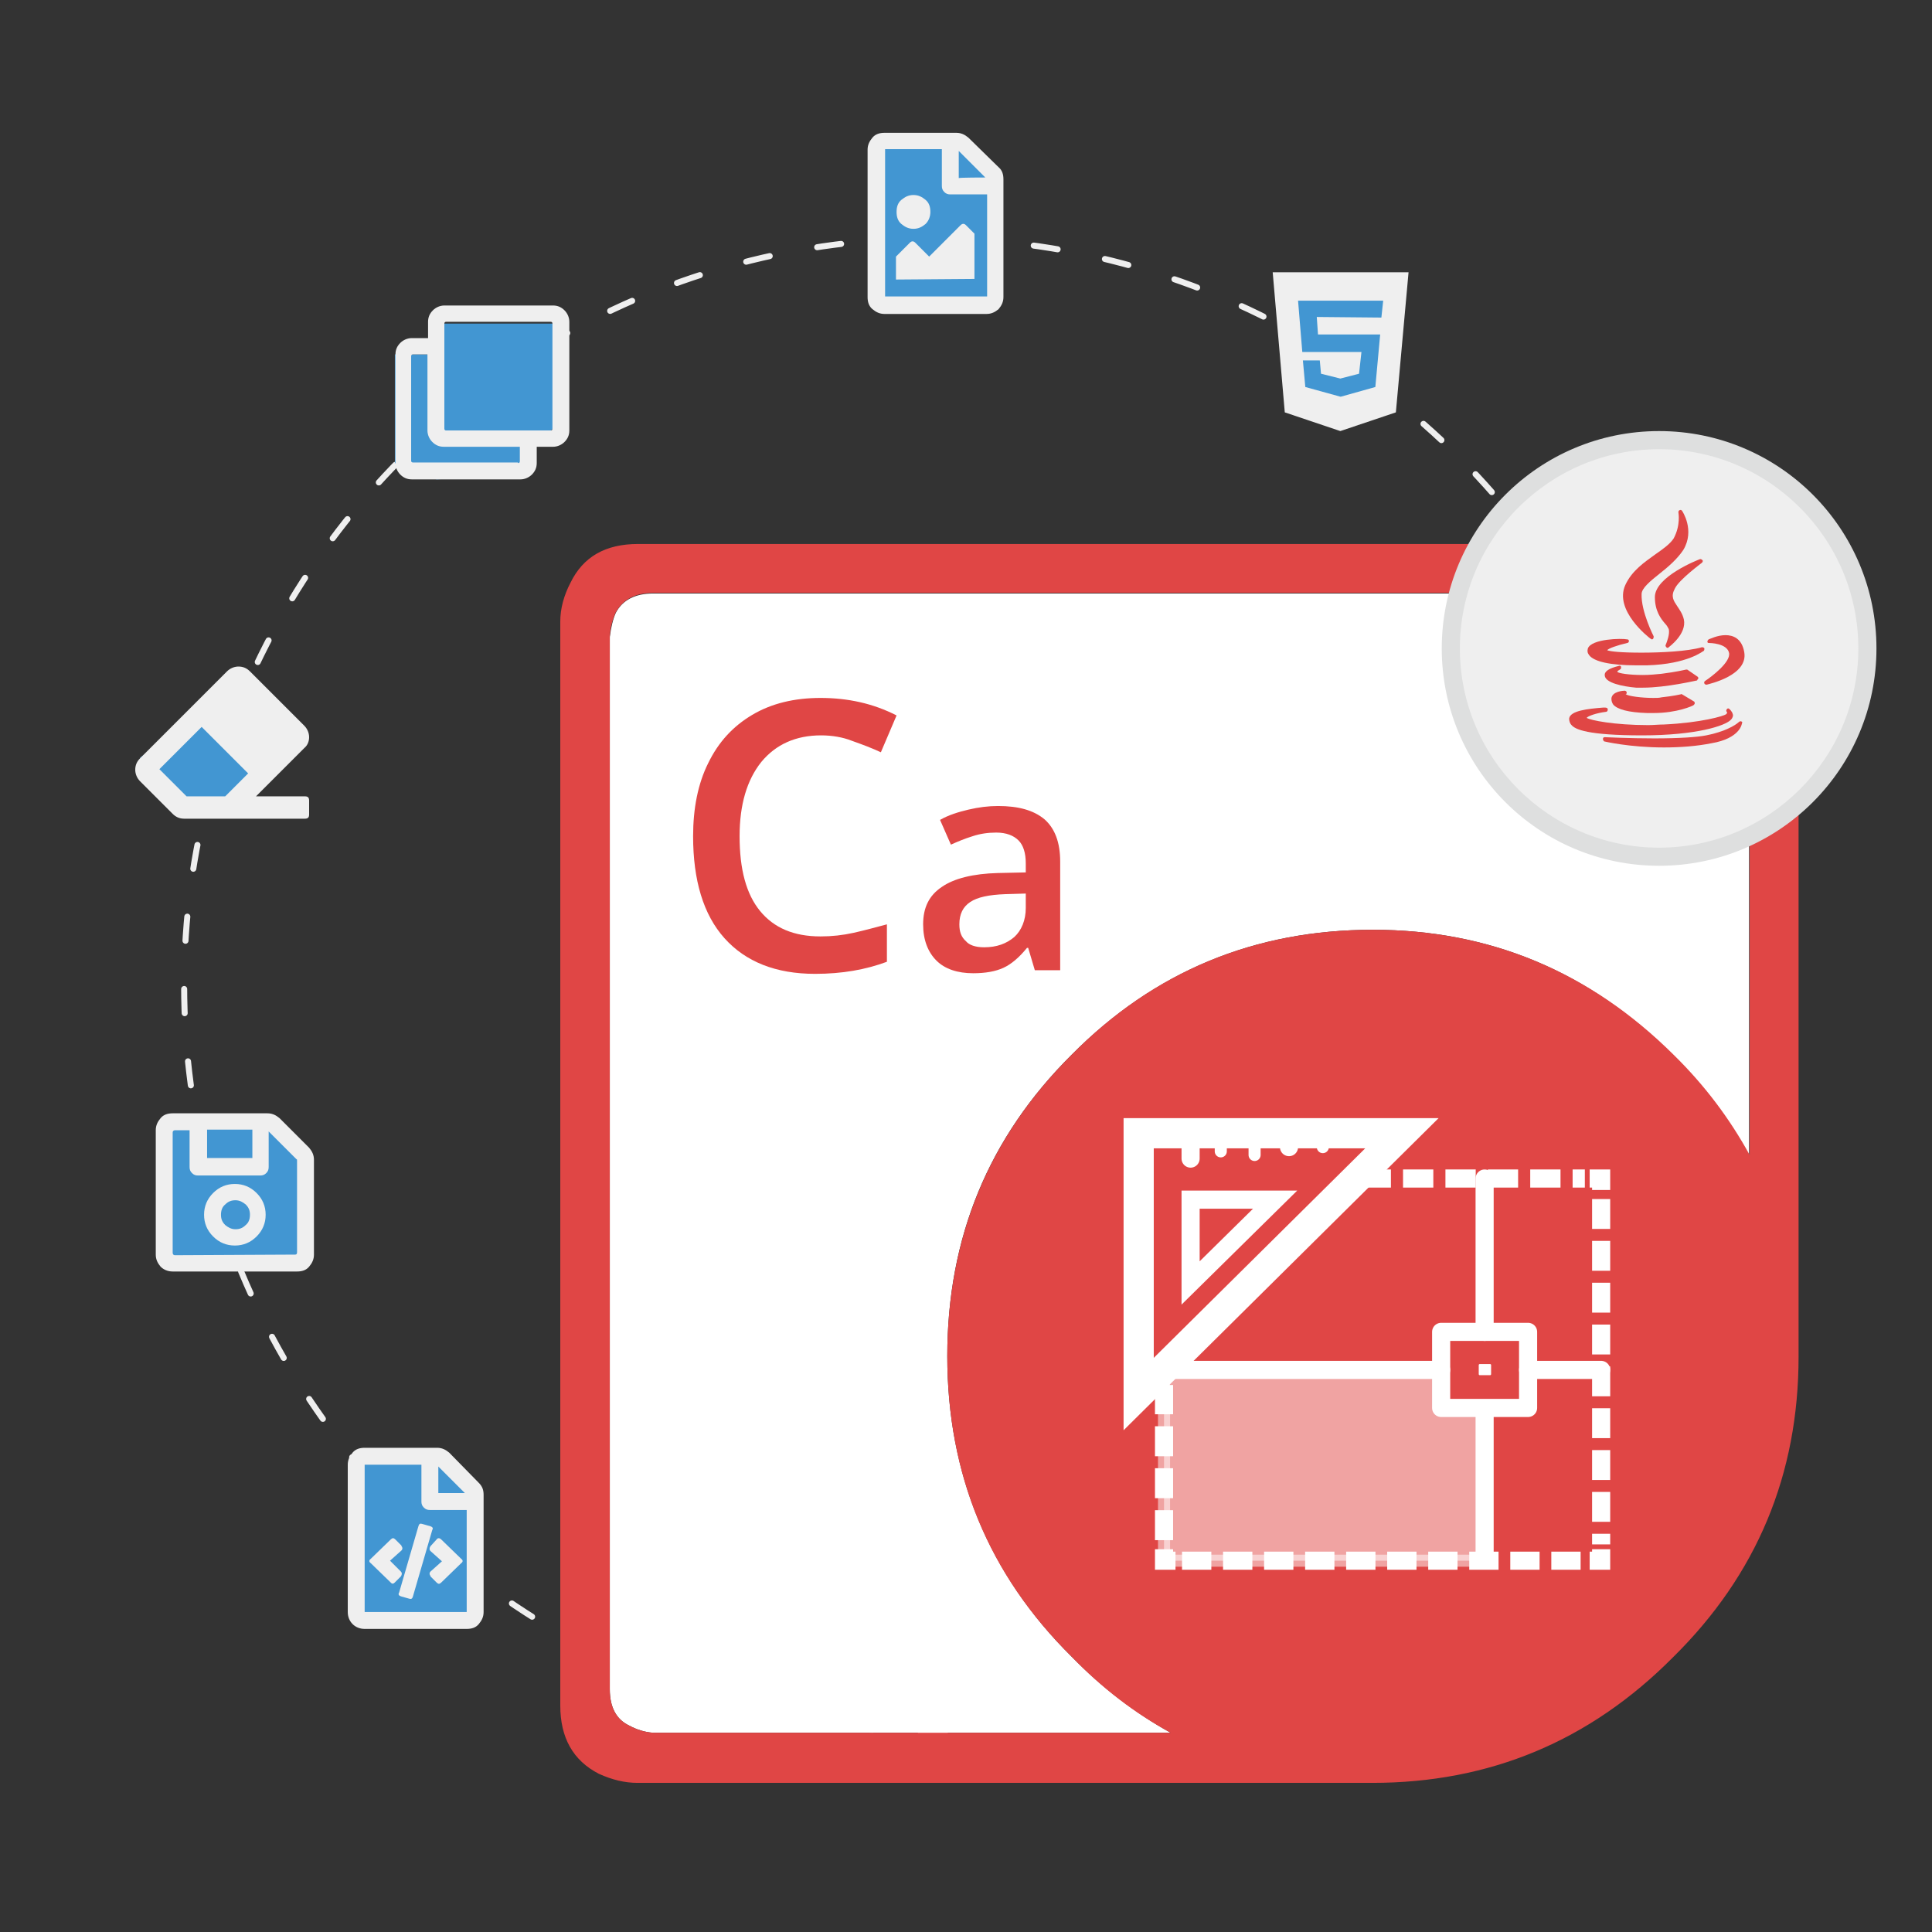 <?xml version="1.0" encoding="utf-8"?>
<!-- Generator: Adobe Illustrator 25.2.0, SVG Export Plug-In . SVG Version: 6.00 Build 0)  -->
<svg version="1.1" id="Layer_1" xmlns="http://www.w3.org/2000/svg" xmlns:xlink="http://www.w3.org/1999/xlink" x="0px" y="0px"
	 viewBox="0 0 320 320" style="enable-background:new 0 0 320 320;" xml:space="preserve">
<rect x="0" y="0" width="320" height="320" fill="#333333" stroke="none"/>
<style type="text/css">
	.st0{fill:none;stroke:#EFEFEF;stroke-linecap:round;stroke-linejoin:round;stroke-miterlimit:10;stroke-dasharray:4,8;}
	.st1{fill-rule:evenodd;clip-rule:evenodd;fill:#FFFFFF;}
	.st2{fill-rule:evenodd;clip-rule:evenodd;fill:#E04645;}
	.st3{fill:#E04645;}
	.st4{fill:none;stroke:#FFFFFF;stroke-width:3;stroke-miterlimit:10;}
	.st5{fill:none;stroke:#FFFFFF;stroke-width:3;stroke-miterlimit:10;stroke-dasharray:4.854,1.942;}
	.st6{fill:none;stroke:#FFFFFF;stroke-width:3;stroke-miterlimit:10;stroke-dasharray:4.965,1.986;}
	.st7{fill:none;stroke:#FFFFFF;stroke-width:3;stroke-miterlimit:10;stroke-dasharray:5.016,2.006;}
	.st8{fill:none;stroke:#FFFFFF;stroke-width:3;stroke-miterlimit:10;stroke-dasharray:4.95,1.98;}
	.st9{fill:none;stroke:#FFFFFF;stroke-width:3;stroke-linecap:round;stroke-linejoin:round;stroke-miterlimit:10;}
	.st10{fill:#FFFFFF;stroke:#FFFFFF;stroke-width:0.348;stroke-linecap:round;stroke-linejoin:round;stroke-miterlimit:10;}
	.st11{fill:none;stroke:#FFFFFF;stroke-width:5;stroke-miterlimit:10;}
	.st12{fill:none;stroke:#FFFFFF;stroke-width:2;stroke-linecap:round;stroke-linejoin:round;stroke-miterlimit:10;}
	
		.st13{opacity:0.5;fill:#FFFFFF;stroke:#FFFFFF;stroke-width:2;stroke-linecap:round;stroke-linejoin:round;stroke-miterlimit:10;enable-background:new    ;}
	.st14{fill:#EFEFEF;}
	.st15{fill:#DEDFDF;}
	.st16{fill:#4296D2;}
</style>
<circle class="st0" cx="154.2" cy="163.2" r="123.7"/>
<g id="_x2E_NET">
	<path id="XMLID_8_" class="st1" d="M227.4,154c-19.6,0-36.2,6.9-49.9,20.7c-13.8,13.7-20.6,30.3-20.6,49.9s6.9,36.2,20.6,49.8
		c5.1,5.2,10.5,9.3,16.4,12.6h-85.7c-1.4-0.1-2.7-0.5-4-1.2c-2.1-1-3.2-3-3.2-6V105.5c0.2-1.5,0.5-2.9,1-4c1.1-2.1,3.2-3.2,6.2-3.2
		h174.3l1.2,0.3c1,0.2,1.9,0.4,2.7,0.8c2.2,1,3.3,3.1,3.3,6.2v85.8c-3.2-5.9-7.4-11.4-12.6-16.6C263.3,160.9,246.7,154,227.4,154z"
		/>
	<g>
		<path id="XMLID_2_" class="st2" d="M227.4,154c19.3,0,35.9,6.9,49.8,20.7c5.2,5.1,9.3,10.6,12.6,16.6v-85.8c0-3.1-1.1-5.1-3.3-6.2
			c-0.8-0.3-1.7-0.6-2.7-0.8l-1.2-0.3H108.2c-3,0-5,1.1-6.2,3.2c-0.5,1.1-0.9,2.4-1,4v174.4c0,3,1.1,5,3.2,6c1.3,0.7,2.6,1.1,4,1.2
			h85.7c-5.9-3.2-11.4-7.4-16.4-12.6c-13.8-13.6-20.6-30.2-20.6-49.8s6.9-36.3,20.6-49.9C191.1,160.9,207.8,154,227.4,154z
			 M287.1,90.4c1.9,0.3,3.3,0.8,4.4,1.4c4.3,2.1,6.4,5.8,6.4,11.2v121.7c0,19.5-6.9,36.1-20.8,49.8c-13.8,13.9-30.4,20.8-49.8,20.8
			H105.6c-2.1,0-4.2-0.5-6.4-1.5c-4.3-2.2-6.4-6-6.4-11.3V102.9c0-2.1,0.6-4.3,1.7-6.4c2.1-4.3,5.8-6.4,11.2-6.4h179.5L287.1,90.4z"
			/>
		<g>
			<path class="st3" d="M136,121.8c-4.2,0-7.5,1.5-9.9,4.4c-2.4,3-3.6,7.1-3.6,12.3c0,5.5,1.1,9.6,3.4,12.4c2.3,2.8,5.6,4.2,10,4.2
				c1.9,0,3.7-0.2,5.5-0.6c1.8-0.4,3.6-0.9,5.5-1.4v6.2c-3.5,1.3-7.4,2-11.9,2c-6.5,0-11.5-2-15-5.9c-3.5-3.9-5.2-9.6-5.2-16.9
				c0-4.6,0.8-8.7,2.5-12.1c1.7-3.5,4.1-6.1,7.3-8s7-2.8,11.3-2.8c4.5,0,8.7,0.9,12.6,2.9l-2.6,6.1c-1.5-0.7-3.1-1.3-4.8-1.9
				C139.6,122.1,137.8,121.8,136,121.8z"/>
			<path class="st3" d="M171.4,160.7l-1.1-3.7h-0.2c-1.3,1.6-2.6,2.7-3.9,3.3c-1.3,0.6-3,0.9-5,0.9c-2.6,0-4.7-0.7-6.1-2.1
				s-2.2-3.4-2.2-6c0-2.8,1-4.8,3.1-6.2c2-1.4,5.2-2.2,9.3-2.3l4.6-0.1V143c0-1.7-0.4-3-1.2-3.8c-0.8-0.8-2-1.3-3.7-1.3
				c-1.4,0-2.7,0.2-3.9,0.6c-1.3,0.4-2.5,0.9-3.6,1.4l-1.8-4.1c1.4-0.8,3-1.3,4.7-1.7s3.3-0.6,4.9-0.6c3.4,0,5.9,0.7,7.7,2.2
				c1.7,1.5,2.6,3.8,2.6,7v18L171.4,160.7L171.4,160.7z M163,156.9c2.1,0,3.7-0.6,5-1.7c1.2-1.1,1.9-2.8,1.9-4.8V148l-3.4,0.1
				c-2.7,0.1-4.6,0.5-5.8,1.3s-1.8,2-1.8,3.7c0,1.2,0.3,2.1,1.1,2.8C160.5,156.5,161.5,156.9,163,156.9z"/>
		</g>
	</g>
	<g>
		<g>
			<g>
				<polyline class="st4" points="265.2,256.6 265.2,258.5 263.3,258.5 				"/>
				<line class="st5" x1="261.8" y1="258.5" x2="195.4" y2="258.5"/>
				<polyline class="st4" points="194.7,258.5 192.8,258.5 192.8,256.6 				"/>
				<line class="st6" x1="192.8" y1="255.1" x2="192.8" y2="229.4"/>
				<polyline class="st4" points="192.8,228.7 192.8,226.8 194.2,225.4 				"/>
				<polyline class="st7" points="195.2,224.3 211.9,207.9 224.6,195.2 262.5,195.2 				"/>
				<polyline class="st4" points="263.3,195.2 265.2,195.2 265.2,197.1 				"/>
				<line class="st8" x1="265.2" y1="198.6" x2="265.2" y2="255.8"/>
			</g>
		</g>
		<rect x="238.7" y="220.6" class="st9" width="14.4" height="12.6"/>
		<rect x="245.1" y="226.1" class="st10" width="1.7" height="1.5"/>
		<polygon class="st11" points="232.2,187.7 188.6,187.7 188.6,230.9 		"/>
		<polygon class="st4" points="211.2,198.7 197.2,198.7 197.2,212.5 		"/>
		<line class="st9" x1="197.2" y1="187.5" x2="197.2" y2="191.9"/>
		<line class="st12" x1="207.8" y1="187.5" x2="207.8" y2="191.3"/>
		<line class="st9" x1="213.5" y1="188.2" x2="213.5" y2="190"/>
		<line class="st12" x1="219.1" y1="188.2" x2="219.1" y2="190"/>
		<line class="st12" x1="202.2" y1="188.2" x2="202.2" y2="190.7"/>
		<line class="st9" x1="245.9" y1="220.6" x2="245.9" y2="195.2"/>
		<line class="st9" x1="245.9" y1="258.1" x2="245.9" y2="233.4"/>
		<line class="st9" x1="238.7" y1="226.9" x2="192.8" y2="226.9"/>
		<line class="st9" x1="253.1" y1="226.9" x2="265.2" y2="226.9"/>
		<polygon class="st13" points="245.8,258.5 192.8,258.5 192.8,226.9 238.7,226.9 238.7,232.8 245.8,233.1 		"/>
	</g>
</g>
<g>
	<path class="st14" d="M274.8,142c-19,0-34.5-15.5-34.5-34.5S255.8,73,274.8,73s34.5,15.5,34.5,34.5S293.9,142,274.8,142z"/>
	<path class="st15" d="M274.8,74.4c18.2,0,33,14.8,33,33s-14.8,33-33,33s-33-14.8-33-33S256.6,74.4,274.8,74.4 M274.8,71.4
		c-19.9,0-36,16.1-36,36s16.1,36,36,36s36-16.1,36-36S294.7,71.4,274.8,71.4L274.8,71.4z"/>
</g>
<g>
	<g>
		<polygon class="st16" points="212.9,47.1 231.2,48.2 229.8,65.2 222.6,70.2 215.4,66.7 		"/>
		<polygon class="st16" points="159.3,50.4 163.4,50.4 164.8,47.1 165.4,27.7 158.8,23.9 146.3,23.9 145.3,38.1 145.8,50 		"/>
		<polygon class="st16" points="51,191.1 44.9,185.6 28.7,185.3 27.2,187.1 27.2,208.7 50.5,209.1 		"/>
		<polygon class="st16" points="78.8,247.1 72.8,241.1 58.4,240.7 59,268 77.7,268 		"/>
	</g>
	<g>
		<g>
			<path class="st14" d="M210.8,45.1h22.5l-2.1,23.2l-9.2,3.1l-9.2-3.1L210.8,45.1z M228.8,52.6l0.3-2.8H215l0.7,8.5h9.8l-0.4,3.6
				l-3.1,0.8l-3.2-0.8l-0.2-2.2h-2.8l0.4,4.4l5.8,1.6h0.1l5.7-1.6l0.8-8.7h-10.3l-0.2-2.9L228.8,52.6L228.8,52.6z"/>
		</g>
		<g>
			<path class="st14" d="M165.4,27.7c0.6,0.5,0.8,1.2,0.8,2v19.5c0,0.8-0.3,1.4-0.8,2c-0.6,0.5-1.2,0.8-2,0.8h-16.9
				c-0.8,0-1.4-0.3-2-0.8s-0.8-1.2-0.8-2V24.8c0-0.8,0.3-1.4,0.8-2s1.2-0.8,2-0.8h11.9c0.8,0,1.4,0.3,2,0.8L165.4,27.7z M146.6,49.1
				h16.9V32.2h-6.1c-0.4,0-0.7-0.1-1-0.4c-0.3-0.3-0.4-0.6-0.4-1v-6.1h-9.4V49.1L146.6,49.1z M149.3,33.1c0.6-0.5,1.2-0.8,2-0.8
				s1.4,0.3,2,0.8s0.8,1.2,0.8,2s-0.3,1.5-0.8,2c-0.6,0.5-1.2,0.8-2,0.8s-1.4-0.3-2-0.8s-0.8-1.2-0.8-2S148.7,33.6,149.3,33.1z
				 M148.4,46.3v-3.8l2.3-2.3c0.3-0.3,0.6-0.3,0.9,0l2.3,2.3l5.2-5.2c0.3-0.3,0.6-0.3,0.9,0l1.4,1.4v7.5L148.4,46.3L148.4,46.3z
				 M163.2,29.4l-4.4-4.4v4.5C158.8,29.4,163.2,29.4,163.2,29.4z"/>
		</g>
		<g>
			<path class="st14" d="M51.2,190.1c0.5,0.6,0.8,1.2,0.8,2v15.7c0,0.8-0.3,1.4-0.8,2s-1.2,0.8-2,0.8H28.6c-0.8,0-1.5-0.3-2-0.8
				c-0.5-0.6-0.8-1.2-0.8-2v-20.6c0-0.8,0.3-1.4,0.8-2s1.2-0.8,2-0.8h15.7c0.8,0,1.4,0.3,2,0.8L51.2,190.1z M48.9,207.8
				c0.2,0,0.3-0.1,0.3-0.4v-15.2c0-0.1,0-0.2-0.1-0.2l-4.6-4.6v5.9c0,0.4-0.1,0.7-0.4,1c-0.3,0.3-0.6,0.4-1,0.4H32.8
				c-0.4,0-0.7-0.1-1-0.4c-0.3-0.3-0.4-0.6-0.4-1v-6.1H29c-0.2,0-0.4,0.1-0.4,0.4v19.9c0,0.2,0.1,0.4,0.4,0.4L48.9,207.8L48.9,207.8
				z M35.3,197.6c1-1,2.2-1.5,3.6-1.5s2.6,0.5,3.6,1.5s1.5,2.2,1.5,3.6s-0.5,2.6-1.5,3.6s-2.2,1.5-3.6,1.5s-2.6-0.5-3.6-1.5
				s-1.5-2.2-1.5-3.6S34.3,198.6,35.3,197.6z M41.8,187.1h-7.5v4.7h7.5V187.1z M37.3,202.9c0.5,0.4,1,0.7,1.7,0.7s1.2-0.2,1.7-0.7
				c0.5-0.4,0.7-1,0.7-1.7s-0.2-1.2-0.7-1.7c-0.5-0.4-1-0.7-1.7-0.7s-1.2,0.2-1.7,0.7c-0.5,0.4-0.7,1-0.7,1.7S36.8,202.4,37.3,202.9
				z"/>
		</g>
		<g>
			<path class="st14" d="M79.3,245.6c0.6,0.6,0.8,1.2,0.8,2V267c0,0.8-0.3,1.4-0.8,2s-1.2,0.8-2,0.8H60.4c-0.8,0-1.5-0.3-2-0.8
				s-0.8-1.2-0.8-2v-24.4c0-0.8,0.3-1.4,0.8-2s1.2-0.8,2-0.8h12c0.8,0,1.4,0.3,2,0.8L79.3,245.6z M77.3,267v-16.9h-6.1
				c-0.4,0-0.7-0.1-1-0.4c-0.3-0.3-0.4-0.6-0.4-1v-6.1h-9.4V267H77.3z M66.4,260.3c0.2,0.2,0.2,0.5,0,0.8l-1,1
				c-0.1,0.1-0.2,0.2-0.4,0.2c-0.1,0-0.2-0.1-0.3-0.2l-3.3-3.2c-0.3-0.2-0.3-0.5,0-0.7l3.3-3.2c0.3-0.3,0.5-0.3,0.8,0l1,1v0.1
				c0.2,0.2,0.2,0.5,0,0.7l-1.9,1.7L66.4,260.3z M69.9,252.4l1.4,0.4c0.3,0.1,0.5,0.3,0.3,0.6l-3.2,11c-0.1,0.4-0.3,0.5-0.6,0.4
				l-1.4-0.4c-0.3-0.1-0.5-0.3-0.3-0.6l3.2-11C69.4,252.4,69.6,252.3,69.9,252.4z M71.3,256.9c-0.2-0.2-0.2-0.5,0-0.8l1-1.1
				c0.2-0.3,0.5-0.3,0.8,0l3.3,3.2c0.3,0.2,0.3,0.5,0,0.7l-3.3,3.2c-0.3,0.3-0.5,0.3-0.8,0l-1-1V261c-0.2-0.2-0.2-0.5,0-0.7l1.9-1.7
				L71.3,256.9z M72.6,242.9v4.4H77L72.6,242.9z"/>
		</g>
		<g>
			<polygon class="st16" points="28.6,132.8 23.2,125.5 35.5,116.3 44,127.6 38.9,133.7 			"/>
			<g>
				<path class="st14" d="M50.4,123.9l-8,8h8.1c0.5,0,0.7,0.2,0.7,0.7v2.3c0,0.5-0.2,0.7-0.7,0.7h-20c-0.8,0-1.4-0.3-1.9-0.8
					l-5.4-5.4c-0.5-0.5-0.8-1.2-0.8-1.9c0-0.8,0.3-1.4,0.8-1.9l14.4-14.4c0.5-0.5,1.2-0.8,1.9-0.8c0.8,0,1.4,0.3,1.9,0.8l9,9
					c0.5,0.5,0.8,1.2,0.8,1.9C51.2,122.7,51,123.4,50.4,123.9z M33.4,120.4l-7,7l4.5,4.5h6.4l3.8-3.8L33.4,120.4z"/>
			</g>
			<polygon class="st16" points="91.6,71 91.6,53.6 73.5,53.6 70.8,58.7 65.4,58.7 65.4,76.7 72.3,79.4 88.1,78.6 87.5,74.4 			"/>
			<g>
				<path class="st14" d="M91.6,50.6c0.8,0,1.4,0.3,1.9,0.8c0.5,0.5,0.8,1.2,0.8,1.9v18c0,0.8-0.3,1.4-0.8,1.9
					c-0.5,0.5-1.2,0.8-1.9,0.8h-2.7v2.7c0,0.8-0.3,1.4-0.8,1.9c-0.5,0.5-1.2,0.8-1.9,0.8h-18c-0.8,0-1.4-0.3-1.9-0.8
					c-0.5-0.5-0.8-1.2-0.8-1.9v-18c0-0.8,0.3-1.4,0.8-1.9c0.5-0.5,1.2-0.8,1.9-0.8h2.7v-2.7c0-0.8,0.3-1.4,0.8-1.9
					c0.5-0.5,1.2-0.8,1.9-0.8H91.6z M85.8,76.7c0.2,0,0.3-0.1,0.3-0.3V74H73.5c-0.8,0-1.4-0.3-1.9-0.8c-0.5-0.5-0.8-1.2-0.8-1.9
					V58.7h-2.4c-0.2,0-0.3,0.1-0.3,0.3v17.3c0,0.2,0.1,0.3,0.3,0.3H85.8z M91.2,71.3c0.2,0,0.3-0.1,0.3-0.3V53.6
					c0-0.2-0.1-0.3-0.3-0.3H73.9c-0.2,0-0.3,0.1-0.3,0.3V71c0,0.2,0.1,0.3,0.3,0.3H91.2z"/>
			</g>
		</g>
	</g>
</g>
<g id="java_1_">
	<path id="XMLID_17_" class="st3" d="M274.2,91.8c-1.8,1.3-3.9,2.7-5,5.1c-1.9,4.2,3.9,8.7,4.2,8.9c0.1,0,0.1,0.1,0.2,0.1
		s0.1,0,0.2-0.1s0.1-0.3,0.1-0.4c0,0-2.1-4.1-2-7c0-1,1.5-2.2,3-3.4c1.4-1.1,2.9-2.4,3.9-3.9c2-3.3-0.2-6.5-0.2-6.5
		c-0.1-0.1-0.2-0.2-0.4-0.1s-0.2,0.2-0.2,0.4c0,0,0.4,2.1-0.8,4.3C276.6,90.1,275.5,90.9,274.2,91.8z"/>
	<path id="XMLID_16_" class="st3" d="M281.9,93.2c0.1-0.1,0.2-0.3,0.1-0.4s-0.2-0.2-0.4-0.2c-0.3,0.1-7.5,2.9-7.5,6.3
		c0,2.3,1,3.6,1.7,4.4c0.3,0.3,0.5,0.7,0.6,0.9c0.2,0.8-0.3,2.1-0.5,2.6c-0.1,0.1,0,0.3,0.1,0.4s0.1,0.1,0.2,0.1s0.1,0,0.2-0.1
		s3-2.2,2.5-4.6c-0.2-0.9-0.7-1.6-1.1-2.2c-0.6-0.9-1.1-1.6-0.4-2.9C278.1,96,281.8,93.3,281.9,93.2z"/>
	<path id="XMLID_7_" class="st3" d="M263,107.4c-0.1,0.4-0.1,0.7,0.2,1.1c0.8,1.1,3.6,1.7,7.8,1.7l0,0c0.6,0,1.2,0,1.8,0
		c6.8-0.2,9.3-2.4,9.4-2.4c0.1-0.1,0.1-0.3,0.1-0.4s-0.2-0.2-0.4-0.2c-2.4,0.7-6.9,0.9-10,0.9c-3.5,0-5.2-0.2-5.7-0.4
		c0.2-0.3,1.6-0.8,3.3-1.2c0.2,0,0.3-0.2,0.3-0.3c0-0.2-0.1-0.3-0.3-0.3C268.6,105.7,263.6,105.8,263,107.4z"/>
	<path id="XMLID_6_" class="st3" d="M285.8,105.2c-1.4,0-2.7,0.7-2.8,0.7c-0.1,0.1-0.2,0.2-0.2,0.4s0.2,0.2,0.3,0.2c0,0,3,0,3.3,1.7
		c0.2,1.5-2.8,3.8-4,4.6c-0.1,0.1-0.2,0.2-0.1,0.4c0,0.1,0.2,0.2,0.3,0.2c0,0,0,0,0.1,0c0.3-0.1,6.9-1.5,6.2-5.4
		C288.5,105.7,287,105.2,285.8,105.2z"/>
	<path id="XMLID_5_" class="st3" d="M281.3,112.4c0-0.1,0-0.2-0.1-0.3l-1.6-1.1c-0.1-0.1-0.2-0.1-0.3-0.1c0,0-1.7,0.4-4.1,0.7
		c-1,0.1-2,0.2-3.1,0.2c-2.4,0-4-0.3-4.2-0.5c0-0.1,0-0.1,0-0.1c0-0.1,0.3-0.2,0.4-0.3c0.2-0.1,0.2-0.2,0.2-0.4
		c0-0.2-0.2-0.3-0.4-0.2c-1.6,0.4-2.4,0.9-2.3,1.6c0.1,1.2,2.9,1.8,5.2,2c0.3,0,0.7,0,1.1,0l0,0c3.9,0,8.9-1.2,9-1.2
		C281.1,112.6,281.2,112.5,281.3,112.4z"/>
	<path id="XMLID_4_" class="st3" d="M269.3,115c0.1-0.1,0.2-0.2,0.1-0.4c0-0.1-0.2-0.2-0.3-0.2c-0.2,0-2.1,0.1-2.2,1.3
		c0,0.4,0.1,0.7,0.3,1c0.7,0.8,2.5,1.3,5.6,1.4c0.4,0,0.7,0,1.1,0c3.9,0,6.5-1.2,6.6-1.3c0.1-0.1,0.2-0.2,0.2-0.3
		c0-0.1,0-0.2-0.1-0.3l-2-1.2c-0.1,0-0.1-0.1-0.2,0c0,0-1.3,0.3-3.2,0.5c-0.4,0.1-0.8,0.1-1.4,0.1
		C271.9,115.6,269.7,115.3,269.3,115C269.2,115.1,269.2,115,269.3,115z"/>
	<path id="XMLID_3_" class="st3" d="M272,121.8c9,0,13.8-1.6,14.7-2.6c0.3-0.3,0.4-0.7,0.3-0.9c-0.1-0.5-0.6-0.9-0.6-0.9
		c-0.1-0.1-0.3-0.1-0.4,0.1c-0.1,0.1-0.1,0.3,0,0.4s0.1,0.2-0.1,0.4c-0.4,0.3-4.1,1.4-10.3,1.7c-0.9,0-1.7,0.1-2.6,0.1
		c-5.6,0-9.6-0.8-10.2-1.2c0.2-0.3,1.6-0.8,3.2-1c0.2,0,0.3-0.2,0.3-0.4s-0.2-0.3-0.4-0.3c0,0-0.2,0-0.4,0c-2.5,0.2-5.4,0.5-5.6,1.8
		c0,0.4,0.1,0.8,0.4,1.1C260.9,120.8,262.9,121.8,272,121.8L272,121.8z"/>
	<path id="XMLID_1_" class="st3" d="M288.4,119.5c-0.1-0.1-0.3,0-0.4,0.1c0,0-1.4,1.4-5.4,2.2c-1.5,0.3-4.5,0.5-8.6,0.5
		s-8.2-0.2-8.2-0.2c-0.2,0-0.3,0.1-0.3,0.3c0,0.2,0.1,0.3,0.2,0.4c0,0,4.2,1,9.9,1c2.7,0,5.4-0.2,7.9-0.7c4.7-0.8,5-3.2,5-3.2
		C288.6,119.7,288.6,119.5,288.4,119.5z"/>
</g>
</svg>